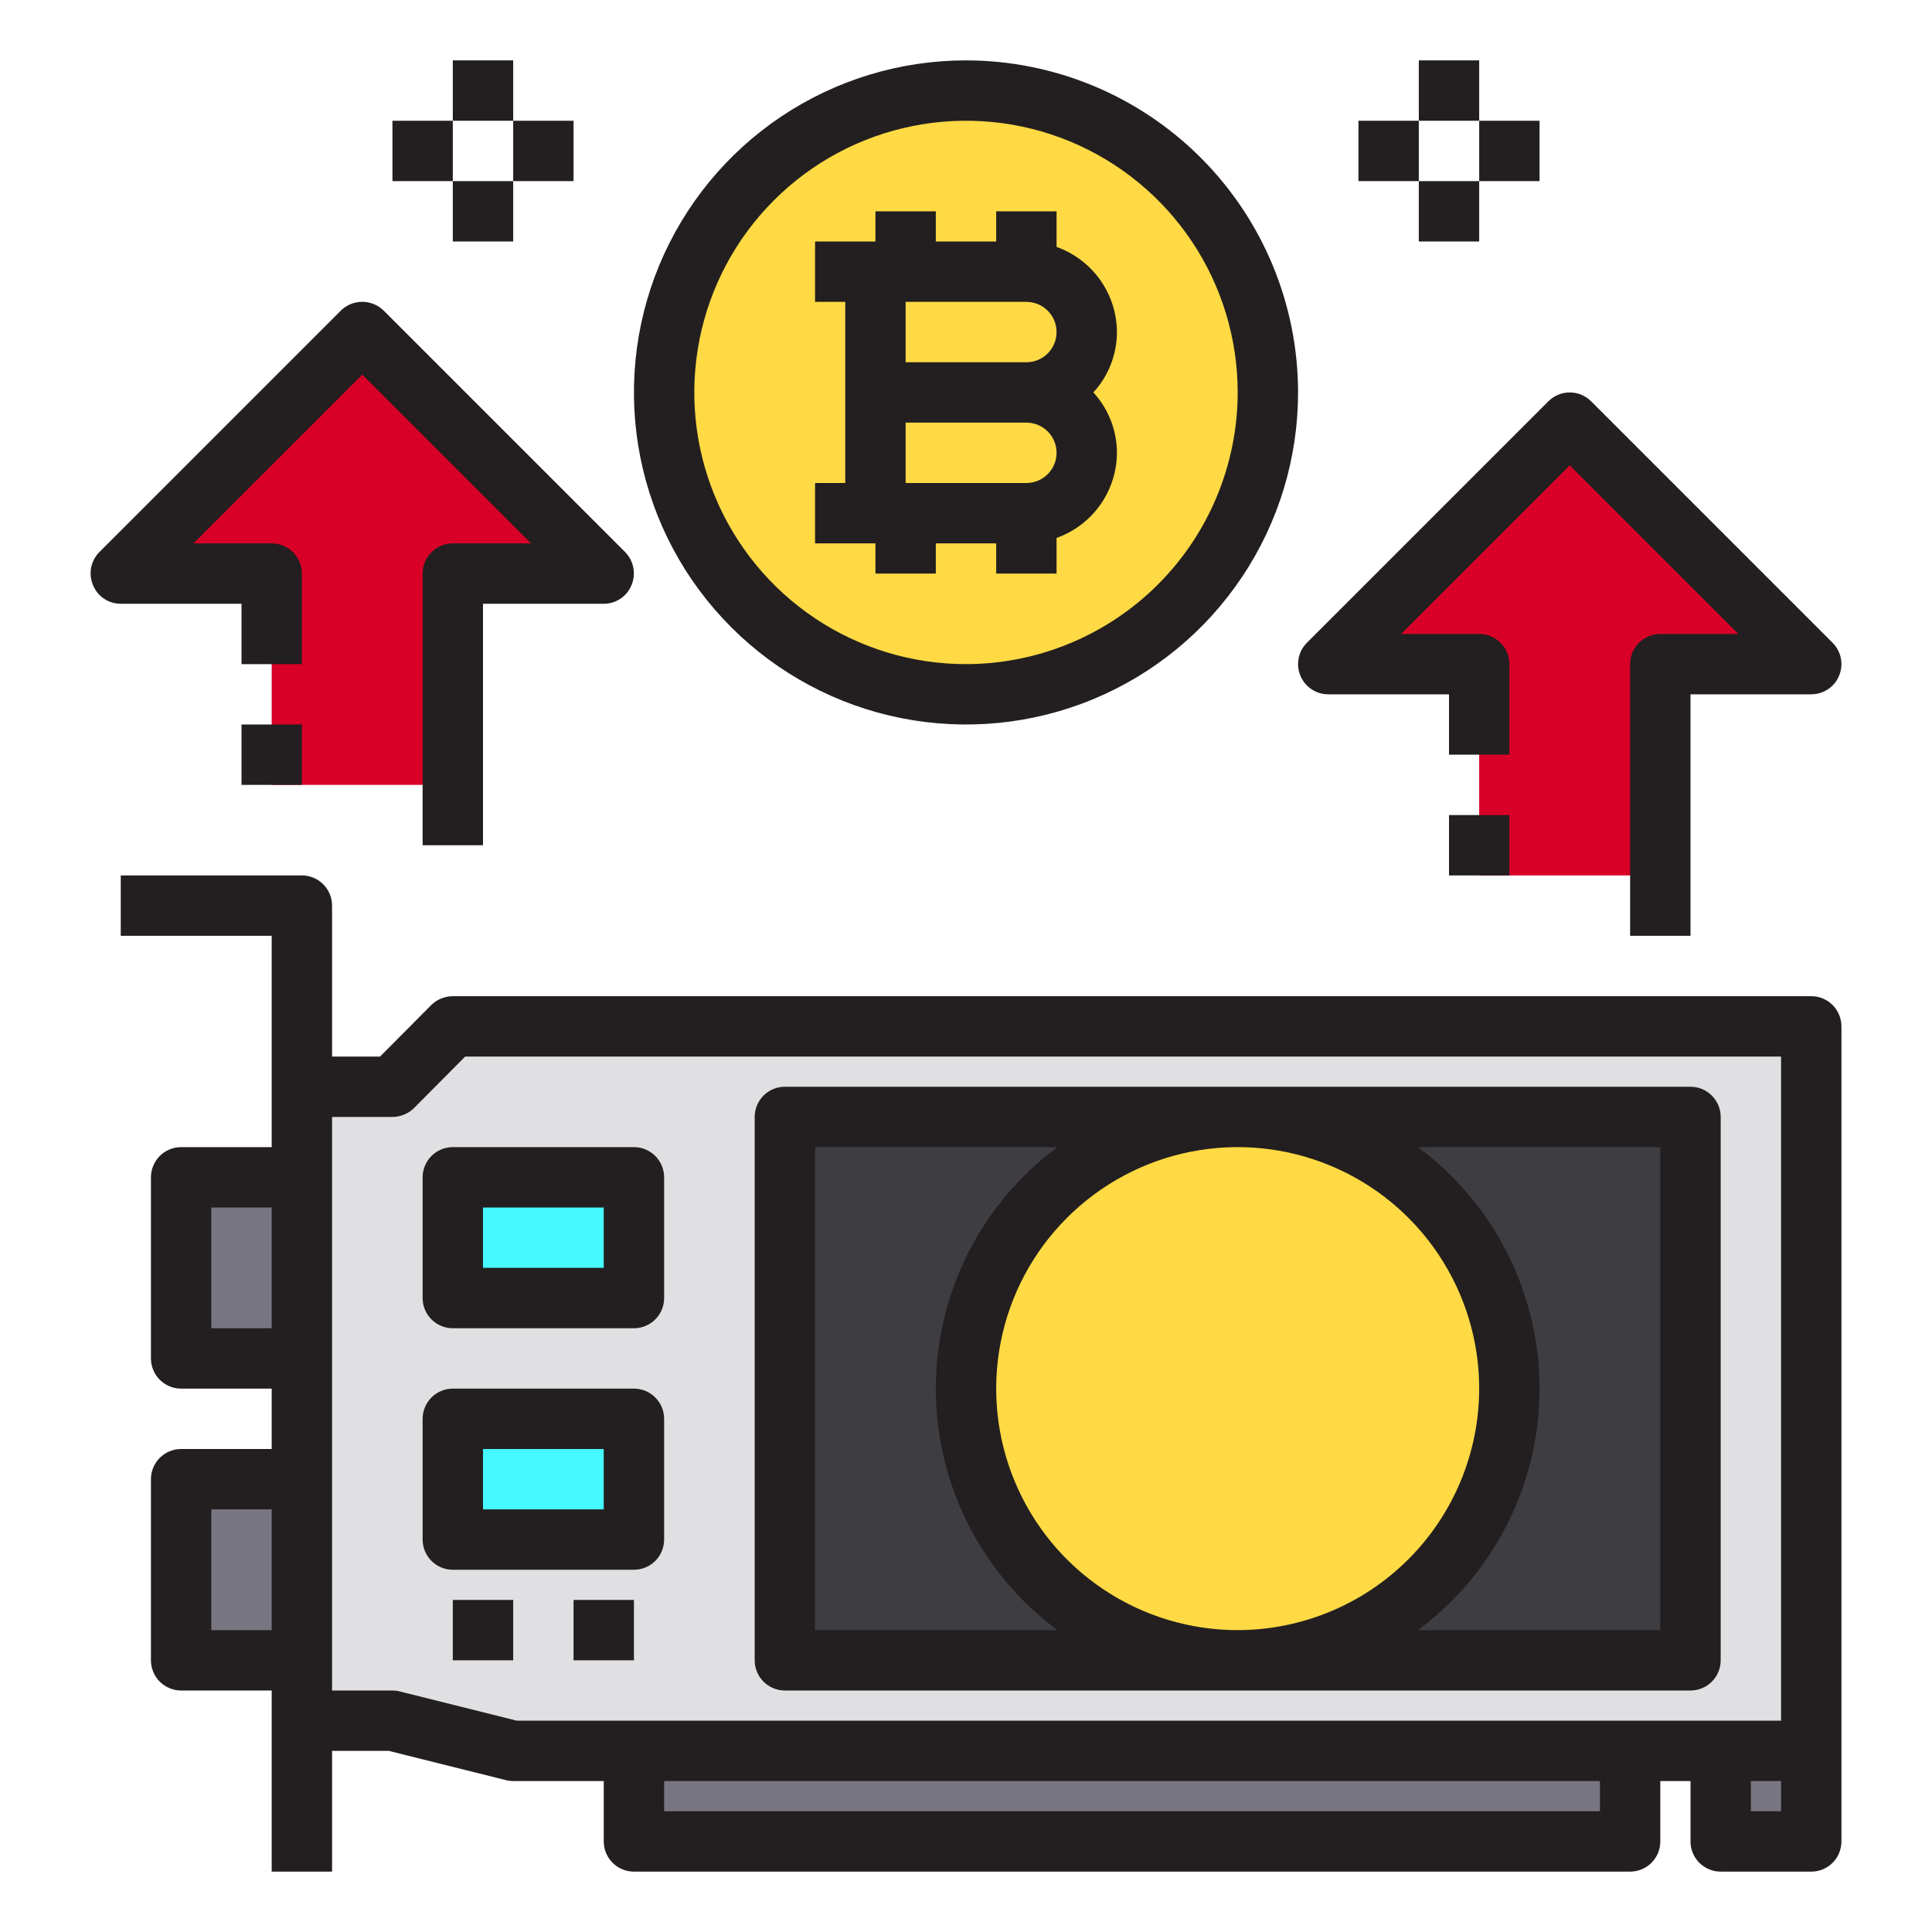 <svg xmlns="http://www.w3.org/2000/svg" width="40" height="40" viewBox="0 0 40 40" fill="none"><path d="M37.5 21.25V36.25H10.625L8.125 35.625H6.25V22.5H8.125L9.375 21.25H37.5Z" fill="#E0E0E2"></path><path d="M16.25 23.125H35V34.375H16.25V23.125Z" fill="#3E3D42"></path><path d="M3.75 30.625H6.25V34.375H3.75V30.625Z" fill="#787680"></path><path d="M3.75 24.375H6.25V28.125H3.75V24.375Z" fill="#787680"></path><path d="M35.625 36.25H37.5V38.125H35.625V36.25Z" fill="#787680"></path><path d="M13.125 36.25H33.75V38.125H13.125V36.25Z" fill="#787680"></path><path d="M9.375 29.375H13.125V31.875H9.375V29.375Z" fill="#46F8FF"></path><path d="M9.375 24.375H13.125V26.875H9.375V24.375Z" fill="#46F8FF"></path><path d="M25.625 34.375C28.732 34.375 31.25 31.857 31.25 28.75C31.25 25.643 28.732 23.125 25.625 23.125C22.518 23.125 20 25.643 20 28.75C20 31.857 22.518 34.375 25.625 34.375Z" fill="#FFDA44"></path><path d="M20 14.375C23.452 14.375 26.25 11.577 26.25 8.125C26.25 4.673 23.452 1.875 20 1.875C16.548 1.875 13.75 4.673 13.75 8.125C13.75 11.577 16.548 14.375 20 14.375Z" fill="#FFDA44"></path><path d="M34.375 18.125H30.625V16.875V15.625V13.75H27.5L32.5 8.75L37.5 13.75H34.375V18.125Z" fill="#D80027"></path><path d="M9.375 16.25H5.625V15V13.75V11.875H2.5L7.5 6.875L12.5 11.875H9.375V16.25Z" fill="#D80027"></path><path d="M20 1.25C18.64 1.25 17.311 1.653 16.18 2.409C15.05 3.164 14.169 4.238 13.648 5.494C13.128 6.75 12.992 8.133 13.257 9.466C13.522 10.8 14.177 12.025 15.139 12.986C16.1 13.948 17.325 14.603 18.659 14.868C19.992 15.133 21.375 14.997 22.631 14.477C23.887 13.956 24.961 13.075 25.716 11.944C26.472 10.814 26.875 9.485 26.875 8.125C26.874 6.302 26.149 4.554 24.86 3.265C23.571 1.976 21.823 1.251 20 1.25ZM20 13.75C18.887 13.75 17.8 13.42 16.875 12.802C15.95 12.184 15.229 11.305 14.803 10.278C14.377 9.25 14.266 8.119 14.483 7.028C14.7 5.936 15.236 4.934 16.023 4.148C16.809 3.361 17.811 2.825 18.903 2.608C19.994 2.391 21.125 2.502 22.153 2.928C23.18 3.354 24.059 4.075 24.677 5C25.295 5.925 25.625 7.012 25.625 8.125C25.623 9.616 25.029 11.046 23.975 12.1C22.921 13.154 21.491 13.748 20 13.75Z" fill="#231F20"></path><path d="M23.125 6.875C23.123 6.488 23.002 6.112 22.778 5.796C22.555 5.481 22.239 5.242 21.875 5.112V4.375H20.625V5H19.375V4.375H18.125V5H16.875V6.25H17.5V10H16.875V11.25H18.125V11.875H19.375V11.25H20.625V11.875H21.875V11.137C22.239 11.008 22.555 10.769 22.778 10.454C23.002 10.138 23.123 9.762 23.125 9.375C23.124 8.912 22.95 8.466 22.637 8.125C22.95 7.784 23.124 7.338 23.125 6.875ZM21.25 10H18.75V8.75H21.25C21.416 8.75 21.575 8.816 21.692 8.933C21.809 9.05 21.875 9.209 21.875 9.375C21.875 9.541 21.809 9.7 21.692 9.817C21.575 9.934 21.416 10 21.25 10ZM21.25 7.5H18.75V6.25H21.25C21.416 6.25 21.575 6.316 21.692 6.433C21.809 6.55 21.875 6.709 21.875 6.875C21.875 7.041 21.809 7.2 21.692 7.317C21.575 7.434 21.416 7.5 21.25 7.5Z" fill="#231F20"></path><path d="M13.075 12.113C13.029 12.227 12.95 12.326 12.847 12.395C12.744 12.464 12.623 12.501 12.5 12.5H10V17.5H8.75V11.875C8.75 11.709 8.816 11.55 8.933 11.433C9.05 11.316 9.209 11.25 9.375 11.25H10.994L7.5 7.756L4.006 11.25H5.625C5.791 11.25 5.95 11.316 6.067 11.433C6.184 11.55 6.25 11.709 6.25 11.875V13.75H5V12.5H2.5C2.376 12.501 2.255 12.464 2.153 12.395C2.05 12.326 1.971 12.227 1.925 12.113C1.877 11.999 1.864 11.873 1.887 11.752C1.911 11.631 1.969 11.519 2.056 11.431L7.056 6.431C7.174 6.314 7.334 6.249 7.5 6.249C7.666 6.249 7.826 6.314 7.944 6.431L12.944 11.431C13.03 11.519 13.089 11.631 13.112 11.752C13.136 11.873 13.123 11.999 13.075 12.113Z" fill="#231F20"></path><path d="M37.5 20.625H9.375C9.209 20.626 9.05 20.691 8.931 20.806L7.869 21.875H6.875V18.75C6.875 18.584 6.809 18.425 6.692 18.308C6.575 18.191 6.416 18.125 6.25 18.125H2.5V19.375H5.625V23.75H3.75C3.584 23.75 3.425 23.816 3.308 23.933C3.191 24.05 3.125 24.209 3.125 24.375V28.125C3.125 28.291 3.191 28.45 3.308 28.567C3.425 28.684 3.584 28.75 3.75 28.75H5.625V30H3.75C3.584 30 3.425 30.066 3.308 30.183C3.191 30.3 3.125 30.459 3.125 30.625V34.375C3.125 34.541 3.191 34.7 3.308 34.817C3.425 34.934 3.584 35 3.75 35H5.625V38.75H6.875V36.25H8.05L10.475 36.856C10.524 36.869 10.574 36.875 10.625 36.875H12.5V38.125C12.5 38.291 12.566 38.45 12.683 38.567C12.8 38.684 12.959 38.75 13.125 38.75H33.75C33.916 38.75 34.075 38.684 34.192 38.567C34.309 38.45 34.375 38.291 34.375 38.125V36.875H35V38.125C35 38.291 35.066 38.45 35.183 38.567C35.3 38.684 35.459 38.75 35.625 38.75H37.5C37.666 38.75 37.825 38.684 37.942 38.567C38.059 38.45 38.125 38.291 38.125 38.125V21.25C38.125 21.084 38.059 20.925 37.942 20.808C37.825 20.691 37.666 20.625 37.5 20.625ZM5.625 33.75H4.375V31.25H5.625V33.75ZM5.625 27.5H4.375V25H5.625V27.5ZM33.125 37.5H13.75V36.875H33.125V37.5ZM36.875 37.5H36.25V36.875H36.875V37.5ZM36.875 35.625H10.7L8.275 35.019C8.226 35.006 8.176 35 8.125 35H6.875V23.125H8.125C8.291 23.124 8.45 23.059 8.569 22.944L9.631 21.875H36.875V35.625Z" fill="#231F20"></path><path d="M35 22.5H16.25C16.084 22.5 15.925 22.566 15.808 22.683C15.691 22.8 15.625 22.959 15.625 23.125V34.375C15.625 34.541 15.691 34.7 15.808 34.817C15.925 34.934 16.084 35 16.25 35H35C35.166 35 35.325 34.934 35.442 34.817C35.559 34.7 35.625 34.541 35.625 34.375V23.125C35.625 22.959 35.559 22.8 35.442 22.683C35.325 22.566 35.166 22.5 35 22.5ZM16.875 33.75V23.75H21.894C21.112 24.329 20.478 25.082 20.04 25.951C19.603 26.819 19.375 27.778 19.375 28.75C19.375 29.722 19.603 30.681 20.04 31.549C20.478 32.418 21.112 33.171 21.894 33.75H16.875ZM25.625 33.75C24.636 33.75 23.669 33.457 22.847 32.907C22.025 32.358 21.384 31.577 21.006 30.663C20.627 29.75 20.528 28.744 20.721 27.774C20.914 26.805 21.39 25.914 22.09 25.215C22.789 24.515 23.68 24.039 24.649 23.846C25.619 23.653 26.625 23.752 27.538 24.131C28.452 24.509 29.233 25.15 29.782 25.972C30.332 26.794 30.625 27.761 30.625 28.75C30.623 30.076 30.096 31.346 29.159 32.283C28.221 33.221 26.951 33.748 25.625 33.75ZM34.375 33.75H29.356C30.138 33.171 30.772 32.418 31.21 31.549C31.647 30.681 31.875 29.722 31.875 28.75C31.875 27.778 31.647 26.819 31.21 25.951C30.772 25.082 30.138 24.329 29.356 23.75H34.375V33.75Z" fill="#231F20"></path><path d="M9.375 27.5H13.125C13.291 27.5 13.45 27.434 13.567 27.317C13.684 27.2 13.75 27.041 13.75 26.875V24.375C13.75 24.209 13.684 24.05 13.567 23.933C13.45 23.816 13.291 23.75 13.125 23.75H9.375C9.209 23.75 9.05 23.816 8.933 23.933C8.816 24.05 8.75 24.209 8.75 24.375V26.875C8.75 27.041 8.816 27.2 8.933 27.317C9.05 27.434 9.209 27.5 9.375 27.5ZM10 25H12.5V26.25H10V25Z" fill="#231F20"></path><path d="M13.75 31.875V29.375C13.75 29.209 13.684 29.05 13.567 28.933C13.45 28.816 13.291 28.75 13.125 28.75H9.375C9.209 28.75 9.05 28.816 8.933 28.933C8.816 29.05 8.75 29.209 8.75 29.375V31.875C8.75 32.041 8.816 32.2 8.933 32.317C9.05 32.434 9.209 32.5 9.375 32.5H13.125C13.291 32.5 13.45 32.434 13.567 32.317C13.684 32.2 13.75 32.041 13.75 31.875ZM12.5 31.25H10V30H12.5V31.25Z" fill="#231F20"></path><path d="M9.375 33.125H10.625V34.375H9.375V33.125Z" fill="#231F20"></path><path d="M11.875 33.125H13.125V34.375H11.875V33.125Z" fill="#231F20"></path><path d="M27.5 14.375H30V15.625H31.25V13.75C31.25 13.584 31.184 13.425 31.067 13.308C30.95 13.191 30.791 13.125 30.625 13.125H29.009L32.5 9.634L35.991 13.125H34.375C34.209 13.125 34.05 13.191 33.933 13.308C33.816 13.425 33.75 13.584 33.75 13.75V19.375H35V14.375H37.5C37.623 14.375 37.744 14.338 37.847 14.27C37.95 14.201 38.03 14.104 38.077 13.989C38.124 13.875 38.137 13.749 38.113 13.628C38.089 13.507 38.029 13.396 37.942 13.308L32.942 8.308C32.825 8.191 32.666 8.125 32.5 8.125C32.334 8.125 32.175 8.191 32.058 8.308L27.058 13.308C26.971 13.396 26.911 13.507 26.887 13.628C26.863 13.749 26.875 13.875 26.923 13.989C26.97 14.104 27.05 14.201 27.153 14.27C27.256 14.338 27.376 14.375 27.5 14.375Z" fill="#231F20"></path><path d="M30 16.875H31.25V18.125H30V16.875Z" fill="#231F20"></path><path d="M5 15H6.25V16.25H5V15Z" fill="#231F20"></path><path d="M29.375 1.25H30.625V2.5H29.375V1.25Z" fill="#231F20"></path><path d="M29.375 3.75H30.625V5H29.375V3.75Z" fill="#231F20"></path><path d="M30.625 2.5H31.875V3.75H30.625V2.5Z" fill="#231F20"></path><path d="M28.125 2.5H29.375V3.75H28.125V2.5Z" fill="#231F20"></path><path d="M9.375 1.25H10.625V2.5H9.375V1.25Z" fill="#231F20"></path><path d="M9.375 3.75H10.625V5H9.375V3.75Z" fill="#231F20"></path><path d="M10.625 2.5H11.875V3.75H10.625V2.5Z" fill="#231F20"></path><path d="M8.125 2.5H9.375V3.75H8.125V2.5Z" fill="#231F20"></path></svg>